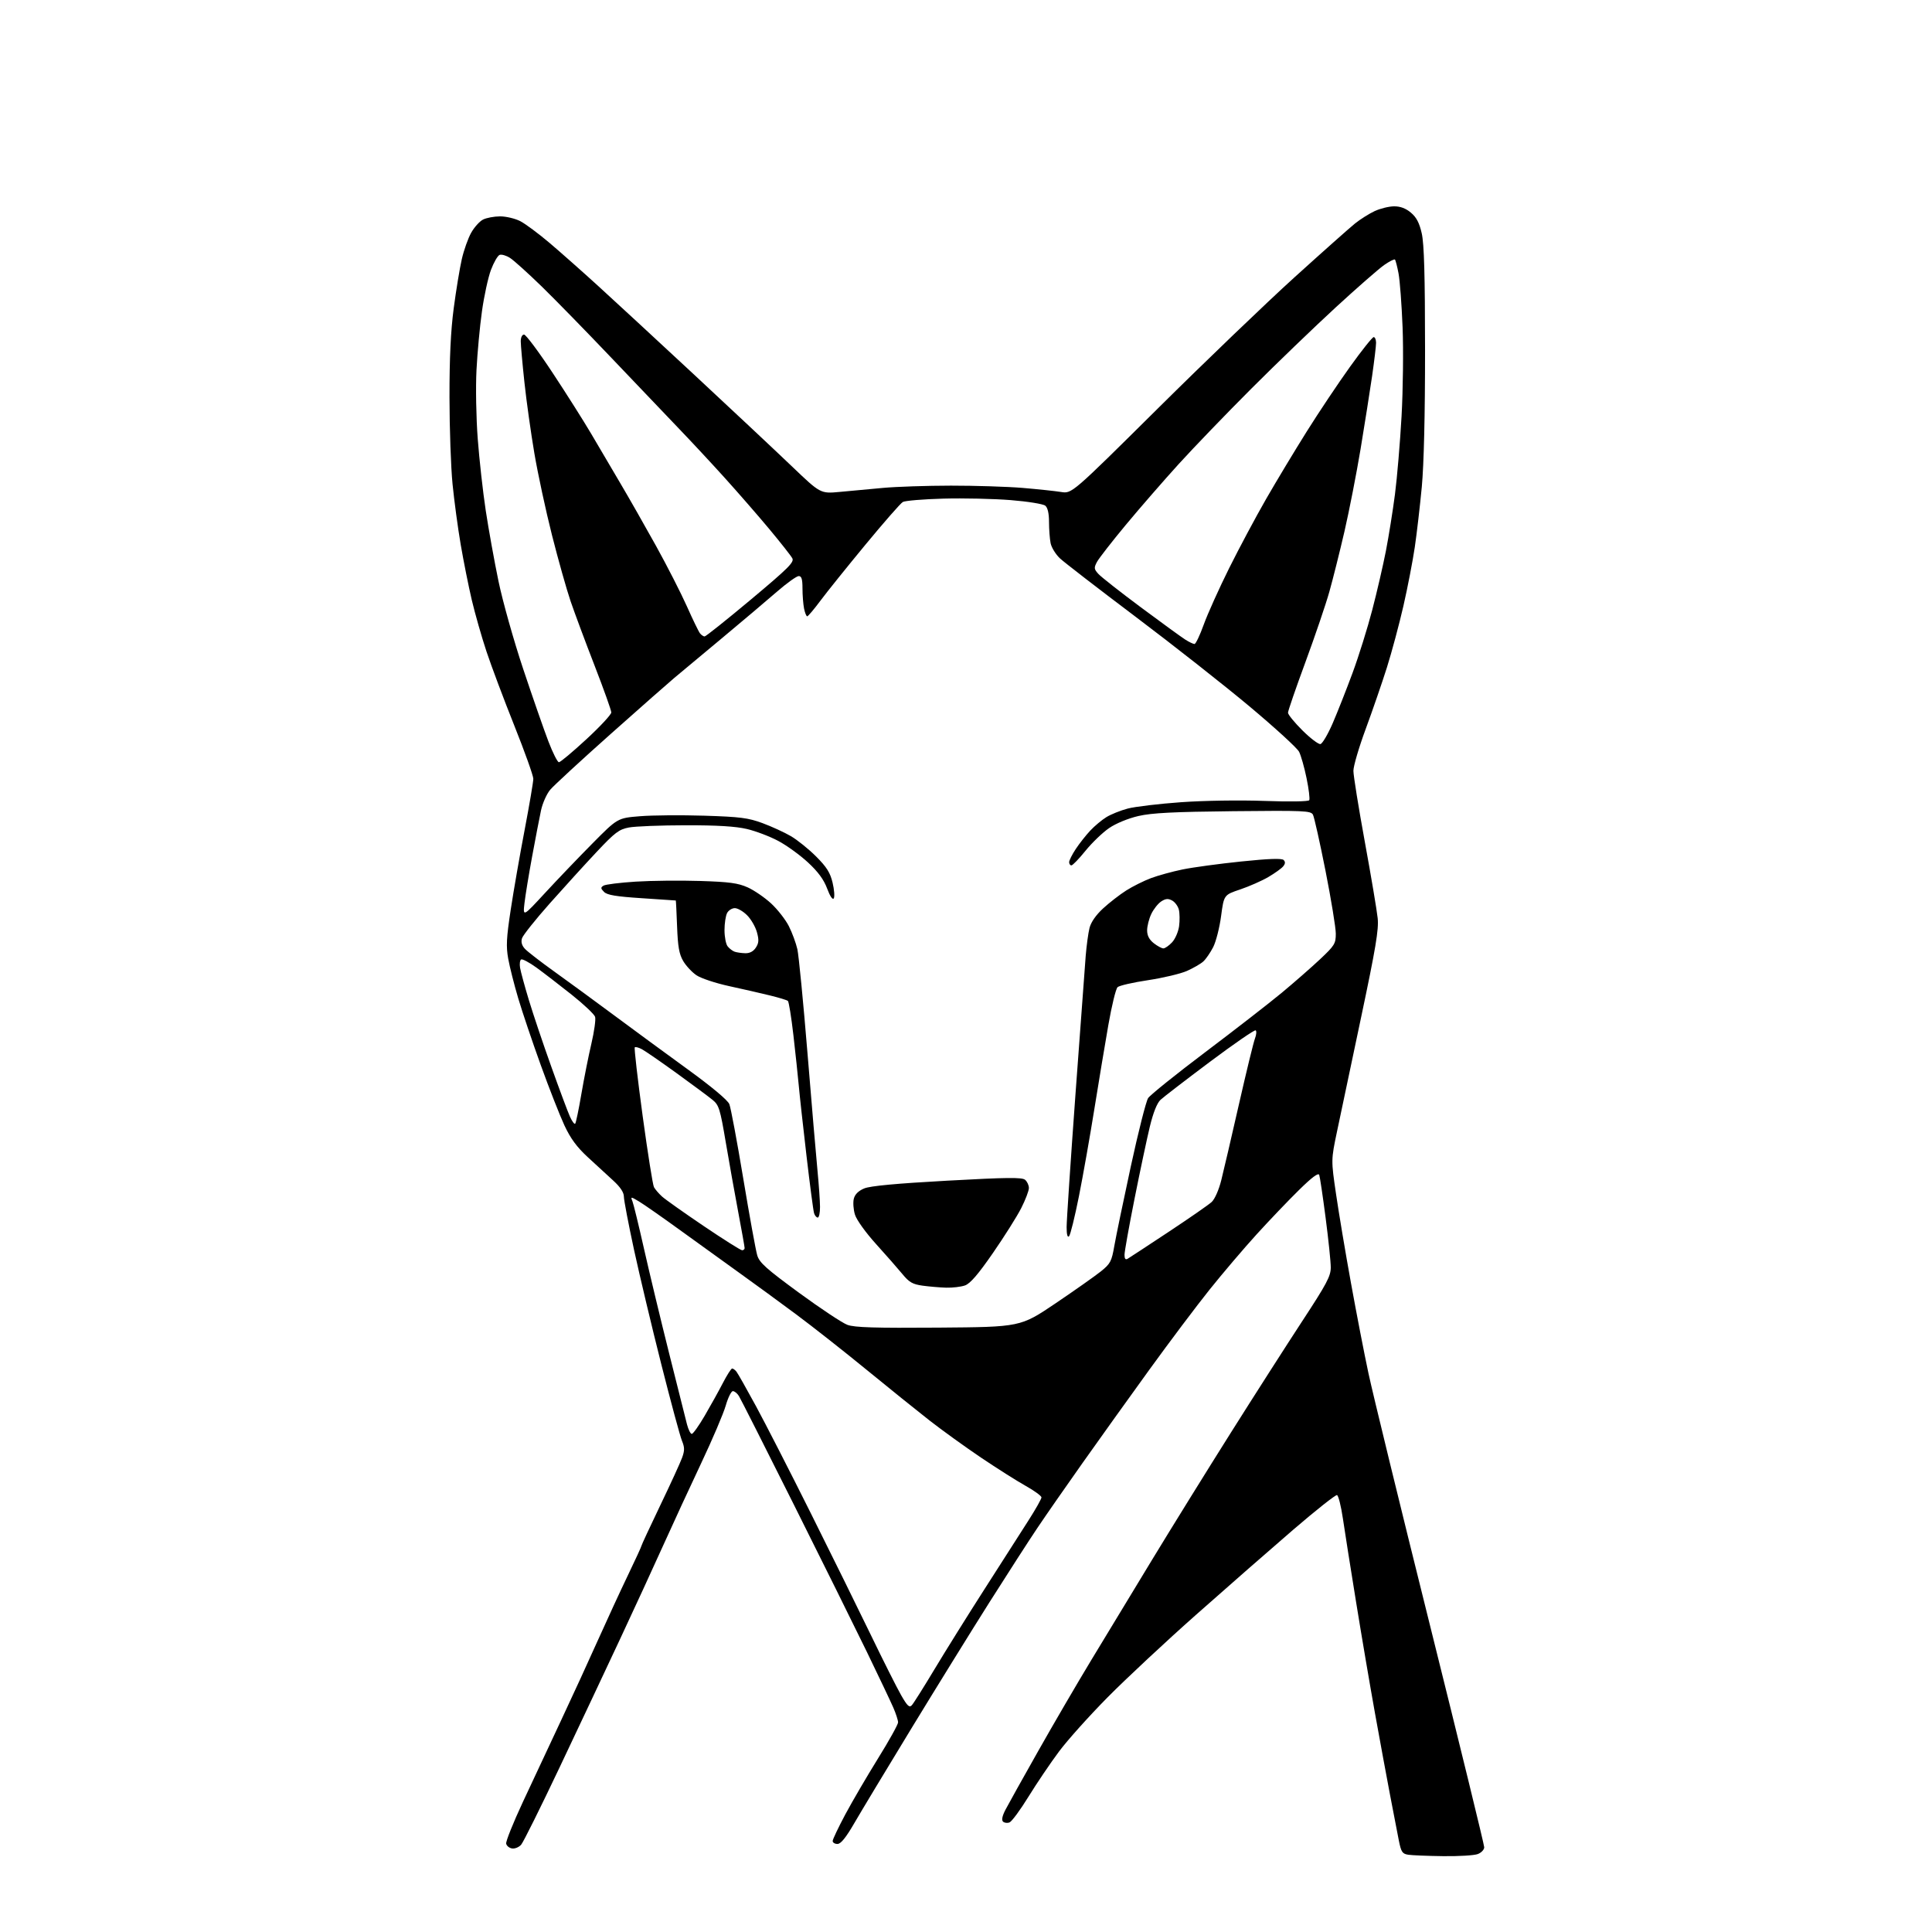 <?xml version="1.0" encoding="UTF-8" standalone="no"?>
<svg 
  version="1.1" 
  xmlns="http://www.w3.org/2000/svg" 
  xmlns:xlink="http://www.w3.org/1999/xlink" 
  xmlns:svg="http://www.w3.org/2000/svg"
  xmlns:rdf="http://www.w3.org/1999/02/22-rdf-syntax-ns#"
  xmlns:cc="http://creativecommons.org/ns#"
  xmlns:dc="http://purl.org/dc/elements/1.1/"
  viewBox="0 0 768 768"
  width="768"
  height="768"
>
<style>svg {background-color: white; }</style>"
<path stroke="none" fill="black" fill-rule="evenodd" d="M573.68,737.85C567.53,737.77 561.29,737.52 559.81,737.29C557.46,736.93 556.98,736.22 556.07,731.69C555.50,728.84 553.92,720.65 552.56,713.50C551.20,706.35 548.50,691.73 546.57,681.00C544.64,670.27 541.27,650.48 539.09,637.00C536.90,623.52 534.53,608.49 533.81,603.58C533.09,598.68 532.04,594.51 531.48,594.32C530.92,594.14 523.05,600.37 513.98,608.17C504.92,615.97 487.60,631.13 475.50,641.85C463.40,652.57 447.57,667.35 440.32,674.68C433.07,682.01 424.36,691.71 420.98,696.25C417.59,700.79 412.14,708.85 408.87,714.16C405.60,719.47 402.19,724.10 401.29,724.44C400.40,724.78 399.23,724.63 398.70,724.10C398.07,723.47 398.44,721.77 399.73,719.32C400.82,717.22 406.68,706.73 412.74,696.00C418.80,685.27 428.25,669.08 433.74,660.00C439.22,650.92 450.14,632.92 457.99,620.00C465.84,607.08 479.93,584.35 489.29,569.50C498.65,554.65 511.42,534.71 517.65,525.19C527.39,510.33 529.00,507.31 529.00,503.83C529.00,501.61 528.08,492.75 526.96,484.14C525.84,475.54 524.70,467.85 524.42,467.06C524.08,466.07 521.58,467.93 516.36,473.06C512.19,477.15 504.62,485.08 499.52,490.68C494.43,496.28 486.00,506.18 480.80,512.68C475.60,519.18 464.83,533.50 456.87,544.50C448.91,555.50 436.98,572.15 430.37,581.50C423.75,590.85 415.62,602.55 412.30,607.50C408.97,612.45 400.42,625.73 393.28,637.00C386.15,648.27 372.23,670.77 362.34,687.00C352.45,703.23 342.22,720.21 339.59,724.75C336.24,730.52 334.24,733.00 332.90,733.00C331.86,733.00 331.00,732.47 331.00,731.83C331.00,731.19 333.26,726.44 336.02,721.26C338.79,716.09 344.64,706.08 349.02,699.02C353.41,691.96 357.00,685.50 357.00,684.67C357.00,683.84 356.15,681.22 355.12,678.83C354.08,676.45 349.38,666.54 344.67,656.82C339.95,647.10 326.83,620.63 315.51,598.00C304.19,575.37 294.39,555.99 293.72,554.93C293.06,553.87 291.98,553.00 291.33,553.00C290.68,553.00 289.40,555.59 288.49,558.75C287.58,561.91 283.22,572.15 278.80,581.50C274.38,590.85 267.62,605.48 263.78,614.00C259.95,622.52 252.17,639.40 246.51,651.50C240.85,663.60 230.04,686.55 222.48,702.50C214.92,718.45 208.03,732.31 207.17,733.29C206.31,734.28 204.69,734.96 203.57,734.79C202.44,734.63 201.38,733.76 201.21,732.86C201.04,731.96 204.02,724.54 207.83,716.36C211.64,708.19 218.46,693.62 222.98,684.00C227.50,674.38 234.12,659.98 237.68,652.00C241.25,644.02 246.61,632.43 249.58,626.24C252.56,620.04 255.00,614.74 255.00,614.46C255.00,614.18 258.35,606.98 262.44,598.45C266.54,589.93 270.46,581.37 271.15,579.45C272.19,576.60 272.17,575.36 271.09,572.73C270.35,570.95 266.68,557.35 262.92,542.50C259.16,527.65 254.27,507.10 252.04,496.83C249.82,486.56 248.00,477.04 248.00,475.66C248.00,474.01 246.59,471.88 243.81,469.33C241.50,467.23 236.93,463.02 233.66,460.00C229.30,455.98 226.80,452.58 224.36,447.35C222.53,443.41 218.30,432.65 214.97,423.42C211.64,414.20 207.61,402.25 206.01,396.87C204.41,391.49 202.62,384.42 202.03,381.14C201.13,376.22 201.31,372.83 203.03,361.55C204.17,354.04 206.66,339.78 208.56,329.85C210.45,319.93 212.00,310.80 212.00,309.58C212.00,308.36 208.60,298.84 204.44,288.43C200.28,278.02 195.31,264.77 193.39,259.00C191.47,253.22 188.84,244.00 187.54,238.50C186.25,233.00 184.27,223.10 183.14,216.50C182.01,209.90 180.56,199.10 179.90,192.50C179.24,185.90 178.69,170.38 178.68,158.00C178.66,142.32 179.17,131.57 180.36,122.53C181.30,115.40 182.75,106.63 183.57,103.03C184.39,99.44 186.07,94.71 187.30,92.52C188.53,90.33 190.66,87.97 192.02,87.28C193.38,86.59 196.43,86.02 198.79,86.01C201.15,86.01 204.75,86.86 206.79,87.90C208.83,88.95 214.10,92.87 218.50,96.60C222.90,100.34 231.45,107.91 237.50,113.42C243.55,118.92 260.86,134.92 275.96,148.96C291.06,163.01 308.54,179.40 314.79,185.38C326.16,196.26 326.16,196.26 333.83,195.54C338.05,195.15 345.77,194.43 351.00,193.95C356.23,193.47 368.38,193.06 378.00,193.05C387.62,193.04 400.45,193.45 406.50,193.95C412.55,194.46 419.43,195.19 421.79,195.57C426.08,196.27 426.08,196.27 460.29,162.34C479.11,143.68 503.56,120.21 514.64,110.18C525.72,100.15 536.52,90.55 538.64,88.84C540.76,87.14 544.30,84.91 546.50,83.89C548.70,82.88 552.15,82.03 554.17,82.02C556.67,82.01 558.81,82.81 560.86,84.54C563.07,86.39 564.22,88.60 565.17,92.79C566.11,96.95 566.47,109.49 566.48,139.00C566.49,164.84 566.02,184.57 565.19,193.50C564.46,201.20 563.21,212.00 562.40,217.50C561.59,223.00 559.56,233.51 557.88,240.86C556.20,248.20 553.24,259.23 551.31,265.36C549.37,271.49 545.59,282.46 542.90,289.75C540.20,297.04 538.00,304.54 538.00,306.41C538.00,308.29 540.04,321.00 542.54,334.66C545.04,348.32 547.34,361.98 547.65,365.00C548.12,369.47 546.88,376.87 541.04,404.50C537.08,423.20 532.78,443.59 531.48,449.81C529.11,461.12 529.11,461.12 531.10,474.68C532.19,482.14 534.85,498.02 537.02,509.96C539.18,521.91 542.31,538.10 543.99,545.93C545.66,553.77 556.69,598.97 568.51,646.37C580.33,693.78 590.00,733.35 590.00,734.31C590.00,735.27 588.85,736.49 587.43,737.02C586.02,737.56 579.84,737.93 573.68,737.85zM362.48,677.84C363.16,677.10 367.22,670.65 371.51,663.50C375.80,656.35 384.79,641.95 391.49,631.50C398.19,621.05 405.99,608.86 408.83,604.40C411.68,599.95 414.00,595.82 414.00,595.24C414.00,594.65 411.15,592.58 407.67,590.63C404.18,588.68 396.20,583.62 389.92,579.39C383.64,575.15 374.45,568.52 369.50,564.66C364.55,560.79 353.30,551.73 344.50,544.53C335.70,537.32 323.08,527.39 316.45,522.46C309.82,517.53 299.99,510.35 294.61,506.50C289.22,502.65 278.67,495.04 271.16,489.59C263.65,484.14 255.95,478.76 254.06,477.63C250.71,475.63 250.64,475.63 251.41,477.54C251.84,478.62 253.92,487.16 256.03,496.53C258.14,505.89 262.63,524.57 266.00,538.03C269.36,551.49 272.56,564.19 273.10,566.25C273.64,568.31 274.49,570.00 274.99,570.00C275.50,570.00 277.82,566.74 280.15,562.75C282.48,558.76 285.73,552.91 287.36,549.75C289.00,546.59 290.65,544.00 291.04,544.00C291.44,544.00 292.20,544.56 292.75,545.25C293.30,545.94 296.78,552.10 300.50,558.94C304.21,565.78 314.01,584.90 322.26,601.44C330.51,617.97 341.29,639.83 346.21,650.00C351.12,660.17 356.52,670.90 358.20,673.84C360.69,678.19 361.48,678.93 362.48,677.84zM373.08,527.75C405.65,527.50 405.65,527.50 419.58,518.11C427.23,512.94 435.36,507.21 437.64,505.38C441.40,502.35 441.90,501.41 442.96,495.27C443.61,491.55 446.56,477.32 449.52,463.64C452.48,449.97 455.58,437.77 456.39,436.52C457.21,435.28 467.47,427.03 479.19,418.19C490.91,409.35 504.55,398.76 509.50,394.66C514.45,390.55 521.31,384.54 524.75,381.31C530.53,375.87 531.00,375.11 531.00,371.14C531.00,368.78 529.16,357.56 526.92,346.21C524.67,334.85 522.42,324.79 521.92,323.85C521.08,322.28 518.45,322.17 490.25,322.46C466.50,322.71 457.91,323.14 452.53,324.38C448.43,325.33 443.64,327.30 440.90,329.17C438.34,330.92 434.12,334.97 431.52,338.17C428.93,341.38 426.40,344.00 425.90,344.00C425.41,344.00 425.00,343.43 425.00,342.73C425.00,342.03 426.19,339.67 427.64,337.48C429.09,335.29 431.68,332.01 433.39,330.18C435.10,328.36 437.97,325.95 439.78,324.84C441.58,323.72 445.40,322.18 448.28,321.42C451.15,320.65 460.70,319.52 469.50,318.89C478.67,318.24 492.84,318.02 502.69,318.38C512.59,318.74 520.12,318.62 520.44,318.10C520.75,317.60 520.27,313.66 519.38,309.35C518.50,305.03 517.15,300.30 516.40,298.83C515.65,297.36 506.81,289.28 496.77,280.87C486.72,272.46 466.35,256.43 451.50,245.24C436.65,234.05 423.10,223.59 421.38,221.99C419.67,220.40 417.98,217.66 417.63,215.92C417.29,214.18 417.00,210.39 417.00,207.50C417.00,204.08 416.48,201.82 415.52,201.02C414.71,200.34 408.53,199.34 401.77,198.80C395.02,198.26 382.98,197.99 375.00,198.21C367.02,198.43 359.77,199.03 358.88,199.55C357.98,200.07 351.31,207.70 344.04,216.50C336.77,225.30 328.72,235.31 326.16,238.75C323.60,242.19 321.22,245.00 320.88,245.00C320.53,245.00 319.97,243.59 319.62,241.88C319.28,240.16 319.00,236.56 319.00,233.87C319.00,230.20 318.63,229.00 317.50,229.00C316.67,229.00 312.73,231.83 308.75,235.29C304.76,238.76 294.78,247.19 286.57,254.04C278.37,260.89 270.04,267.83 268.07,269.46C266.11,271.09 254.77,281.08 242.88,291.66C230.98,302.25 220.11,312.27 218.72,313.93C217.32,315.58 215.68,319.28 215.06,322.14C214.45,324.99 212.87,333.22 211.54,340.41C210.21,347.61 208.84,355.98 208.49,359.00C207.86,364.50 207.86,364.50 216.63,355.00C221.45,349.77 229.92,340.93 235.45,335.34C245.50,325.18 245.50,325.18 254.43,324.46C259.34,324.06 270.81,323.97 279.93,324.25C294.24,324.70 297.40,325.10 303.12,327.21C306.76,328.56 311.85,330.89 314.42,332.40C316.99,333.91 321.50,337.54 324.42,340.47C328.59,344.63 330.02,346.90 330.96,350.85C331.63,353.63 331.84,356.44 331.44,357.10C330.99,357.83 329.96,356.32 328.80,353.21C327.47,349.64 325.21,346.56 321.17,342.82C318.01,339.89 312.70,336.05 309.37,334.28C306.04,332.50 300.43,330.37 296.91,329.54C292.40,328.48 285.15,328.04 272.50,328.06C262.60,328.07 252.47,328.47 250.00,328.94C246.06,329.69 244.46,330.91 237.18,338.65C232.60,343.52 224.21,352.74 218.53,359.14C212.85,365.54 207.90,371.76 207.51,372.96C207.05,374.42 207.41,375.80 208.61,377.12C209.59,378.21 214.92,382.33 220.45,386.29C225.98,390.25 236.57,398.00 244.00,403.52C251.43,409.04 264.57,418.69 273.20,424.95C282.93,432.01 289.29,437.33 289.93,438.92C290.50,440.34 292.99,453.65 295.46,468.50C297.93,483.35 300.43,497.07 301.01,499.00C301.89,501.94 304.57,504.33 317.64,513.91C326.21,520.18 334.86,525.92 336.86,526.65C339.69,527.70 347.79,527.94 373.08,527.75zM376.10,511.87C373.57,511.79 369.35,511.43 366.73,511.07C362.78,510.52 361.40,509.73 358.73,506.47C356.95,504.31 352.23,498.93 348.24,494.52C344.10,489.94 340.50,484.93 339.86,482.84C339.24,480.83 339.04,477.99 339.40,476.52C339.85,474.75 341.23,473.39 343.54,472.42C345.93,471.42 356.25,470.46 376.49,469.34C400.27,468.03 406.25,467.96 407.48,468.98C408.31,469.68 409.00,471.15 409.00,472.25C409.00,473.35 407.63,476.95 405.95,480.25C404.28,483.55 399.21,491.58 394.70,498.10C388.81,506.62 385.68,510.24 383.60,510.98C382.01,511.54 378.63,511.94 376.10,511.87zM448.25,500.38C448.94,499.98 456.25,495.18 464.50,489.72C472.75,484.26 480.47,478.91 481.65,477.82C482.89,476.68 484.50,473.03 485.47,469.17C486.40,465.50 489.55,451.93 492.49,439.00C495.43,426.07 498.30,414.28 498.88,412.79C499.45,411.29 499.56,409.85 499.13,409.58C498.69,409.31 490.49,414.96 480.91,422.13C471.34,429.30 462.53,436.07 461.34,437.18C459.94,438.47 458.44,442.23 457.08,447.84C455.93,452.60 453.19,465.50 451.00,476.50C448.81,487.50 447.01,497.54 447.01,498.81C447.00,500.38 447.40,500.88 448.25,500.38zM295.00,497.00C295.55,497.00 296.00,496.61 296.00,496.13C296.00,495.66 294.86,489.24 293.47,481.88C292.08,474.52 289.84,461.98 288.49,454.00C286.26,440.82 285.79,439.29 283.27,437.23C281.75,435.97 275.32,431.21 269.00,426.63C262.68,422.06 256.45,417.76 255.16,417.08C253.88,416.39 252.60,416.06 252.33,416.34C252.05,416.61 253.46,428.87 255.46,443.58C257.47,458.29 259.49,471.04 259.96,471.91C260.43,472.78 261.87,474.46 263.16,475.63C264.45,476.80 271.91,482.08 279.75,487.38C287.58,492.67 294.44,497.00 295.00,497.00zM424.96,491.44C424.35,492.05 424.00,490.75 424.00,487.80C424.00,485.27 425.57,461.67 427.49,435.35C429.41,409.03 431.25,384.12 431.58,380.00C431.92,375.88 432.60,370.87 433.10,368.87C433.68,366.58 435.66,363.72 438.51,361.10C440.99,358.82 445.12,355.61 447.71,353.97C450.29,352.33 454.72,350.13 457.54,349.07C460.37,348.01 466.02,346.46 470.09,345.62C474.17,344.78 484.64,343.36 493.36,342.46C504.40,341.32 509.54,341.14 510.27,341.87C511.00,342.60 510.94,343.37 510.07,344.41C509.39,345.24 506.73,347.14 504.17,348.64C501.61,350.14 496.59,352.35 493.02,353.56C486.53,355.74 486.53,355.74 485.41,364.12C484.80,368.73 483.38,374.30 482.26,376.50C481.13,378.70 479.36,381.27 478.32,382.21C477.28,383.15 474.35,384.84 471.81,385.97C469.27,387.09 462.31,388.74 456.35,389.64C450.38,390.53 444.94,391.78 444.25,392.42C443.56,393.05 441.91,399.85 440.57,407.53C439.23,415.22 436.72,430.27 435.00,441.00C433.28,451.73 430.54,467.24 428.90,475.49C427.26,483.73 425.49,490.91 424.96,491.44zM325.07,484.00C324.55,484.00 323.89,483.21 323.60,482.25C323.30,481.29 321.95,471.05 320.60,459.50C319.25,447.95 317.86,435.35 317.52,431.50C317.17,427.65 316.21,418.65 315.39,411.50C314.57,404.35 313.58,398.22 313.20,397.88C312.81,397.54 309.57,396.56 306.00,395.69C302.43,394.81 295.14,393.15 289.81,391.99C284.48,390.83 278.66,388.90 276.87,387.69C275.07,386.48 272.69,383.92 271.57,382.00C269.97,379.27 269.45,376.29 269.15,368.26C268.94,362.62 268.71,357.98 268.64,357.96C268.56,357.93 262.48,357.53 255.13,357.05C244.95,356.39 241.37,355.80 240.13,354.56C238.75,353.18 238.72,352.79 239.92,352.05C240.70,351.57 246.46,350.86 252.73,350.46C259.00,350.07 270.51,349.95 278.32,350.20C289.89,350.56 293.36,351.03 297.18,352.73C299.75,353.88 303.95,356.76 306.52,359.12C309.08,361.49 312.25,365.54 313.57,368.14C314.88,370.73 316.41,374.87 316.97,377.34C317.52,379.82 319.33,398.41 320.99,418.67C322.65,438.93 324.44,460.00 324.98,465.50C325.51,471.00 325.96,477.41 325.97,479.75C325.99,482.09 325.58,484.00 325.07,484.00zM228.64,446.70C228.94,446.40 230.05,441.09 231.10,434.90C232.16,428.71 233.95,419.69 235.09,414.85C236.22,410.01 236.89,405.22 236.56,404.20C236.24,403.19 232.04,399.22 227.24,395.40C222.43,391.58 216.15,386.74 213.27,384.65C210.39,382.57 207.64,381.10 207.15,381.41C206.67,381.71 206.48,383.20 206.74,384.73C206.99,386.25 208.56,392.00 210.22,397.50C211.88,403.00 215.89,414.93 219.14,424.00C222.38,433.07 225.72,442.02 226.56,443.87C227.40,445.73 228.33,447.00 228.64,446.70zM296.23,378.92C298.02,378.97 299.47,378.22 300.45,376.71C301.66,374.87 301.74,373.65 300.88,370.54C300.29,368.40 298.54,365.38 296.98,363.83C295.43,362.27 293.24,361.00 292.11,361.00C290.99,361.00 289.60,361.87 289.04,362.93C288.47,364.00 288.00,367.06 288.00,369.74C288.00,372.42 288.56,375.33 289.25,376.19C289.94,377.06 291.18,378.01 292.00,378.31C292.82,378.60 294.73,378.88 296.23,378.92zM462.46,377.00C463.12,377.00 464.67,375.92 465.91,374.60C467.15,373.28 468.41,370.38 468.71,368.16C469.00,365.94 468.96,362.98 468.61,361.59C468.26,360.20 467.05,358.56 465.92,357.96C464.34,357.11 463.34,357.20 461.58,358.35C460.33,359.18 458.56,361.41 457.65,363.33C456.74,365.24 456.00,368.16 456.00,369.83C456.00,371.91 456.83,373.50 458.63,374.93C460.08,376.07 461.81,377.00 462.46,377.00zM222.18,303.00C222.74,303.00 227.65,298.89 233.10,293.86C238.54,288.84 243.00,284.04 243.00,283.21C243.00,282.38 240.01,274.01 236.36,264.60C232.71,255.20 228.42,243.68 226.82,239.00C225.23,234.32 221.90,222.52 219.43,212.76C216.96,203.01 213.81,188.38 212.43,180.26C211.05,172.14 209.26,159.43 208.47,152.00C207.67,144.57 207.02,137.26 207.01,135.75C207.00,134.13 207.54,133.00 208.32,133.00C209.05,133.00 214.17,139.86 219.70,148.25C225.24,156.64 232.14,167.55 235.05,172.50C237.95,177.45 243.12,186.22 246.53,192.00C249.95,197.78 256.36,209.03 260.78,217.00C265.19,224.97 270.71,235.78 273.04,241.00C275.36,246.22 277.71,251.06 278.25,251.75C278.80,252.44 279.63,253.00 280.10,253.00C280.56,253.00 288.82,246.42 298.44,238.37C313.34,225.90 315.79,223.47 314.96,221.93C314.43,220.94 310.31,215.71 305.81,210.31C301.31,204.92 293.35,195.78 288.13,190.00C282.91,184.22 274.75,175.45 269.99,170.50C265.24,165.55 253.22,152.95 243.28,142.50C233.34,132.05 220.78,119.18 215.36,113.90C209.94,108.63 204.27,103.51 202.76,102.54C201.25,101.57 199.38,101.02 198.61,101.32C197.83,101.62 196.28,104.32 195.15,107.32C194.03,110.33 192.42,117.73 191.58,123.77C190.73,129.80 189.76,140.31 189.41,147.12C189.06,153.93 189.28,166.23 189.91,174.46C190.53,182.69 191.96,195.51 193.09,202.96C194.22,210.41 196.50,223.03 198.15,231.00C199.80,238.97 204.23,254.72 208.00,266.00C211.76,277.27 216.27,290.21 218.01,294.75C219.75,299.29 221.63,303.00 222.18,303.00zM524.90,295.78C525.67,295.62 527.86,291.90 529.77,287.50C531.67,283.10 535.22,274.10 537.66,267.50C540.10,260.90 543.62,249.65 545.48,242.50C547.35,235.35 549.79,224.78 550.92,219.00C552.04,213.22 553.66,203.10 554.52,196.50C555.37,189.90 556.55,175.95 557.14,165.50C557.72,155.05 557.91,139.13 557.55,130.11C557.19,121.10 556.47,111.46 555.94,108.69C555.42,105.92 554.77,103.44 554.51,103.18C554.25,102.92 552.33,103.88 550.25,105.33C548.17,106.77 539.50,114.35 530.98,122.18C522.47,130.01 507.38,144.53 497.46,154.46C487.54,164.38 474.52,177.90 468.52,184.50C462.53,191.10 453.09,201.95 447.55,208.62C442.01,215.29 436.85,221.92 436.07,223.36C434.82,225.71 434.87,226.20 436.59,228.11C437.64,229.29 445.25,235.27 453.50,241.41C461.75,247.54 469.72,253.34 471.21,254.28C472.71,255.23 474.34,256.00 474.83,256.00C475.33,256.00 476.99,252.51 478.52,248.25C480.06,243.99 484.60,233.92 488.60,225.87C492.61,217.82 499.22,205.45 503.29,198.37C507.36,191.29 514.64,179.20 519.47,171.50C524.30,163.80 532.05,152.21 536.69,145.75C541.32,139.29 545.54,134.00 546.06,134.00C546.58,134.00 547.00,135.01 547.01,136.25C547.01,137.49 546.30,143.45 545.43,149.50C544.55,155.55 542.49,168.60 540.85,178.50C539.20,188.40 536.31,203.15 534.44,211.27C532.56,219.39 529.86,230.17 528.44,235.22C527.02,240.27 522.74,252.86 518.93,263.20C515.12,273.53 512.00,282.59 512.00,283.32C512.00,284.05 514.59,287.22 517.74,290.35C520.90,293.49 524.12,295.93 524.90,295.78z" />

</svg>